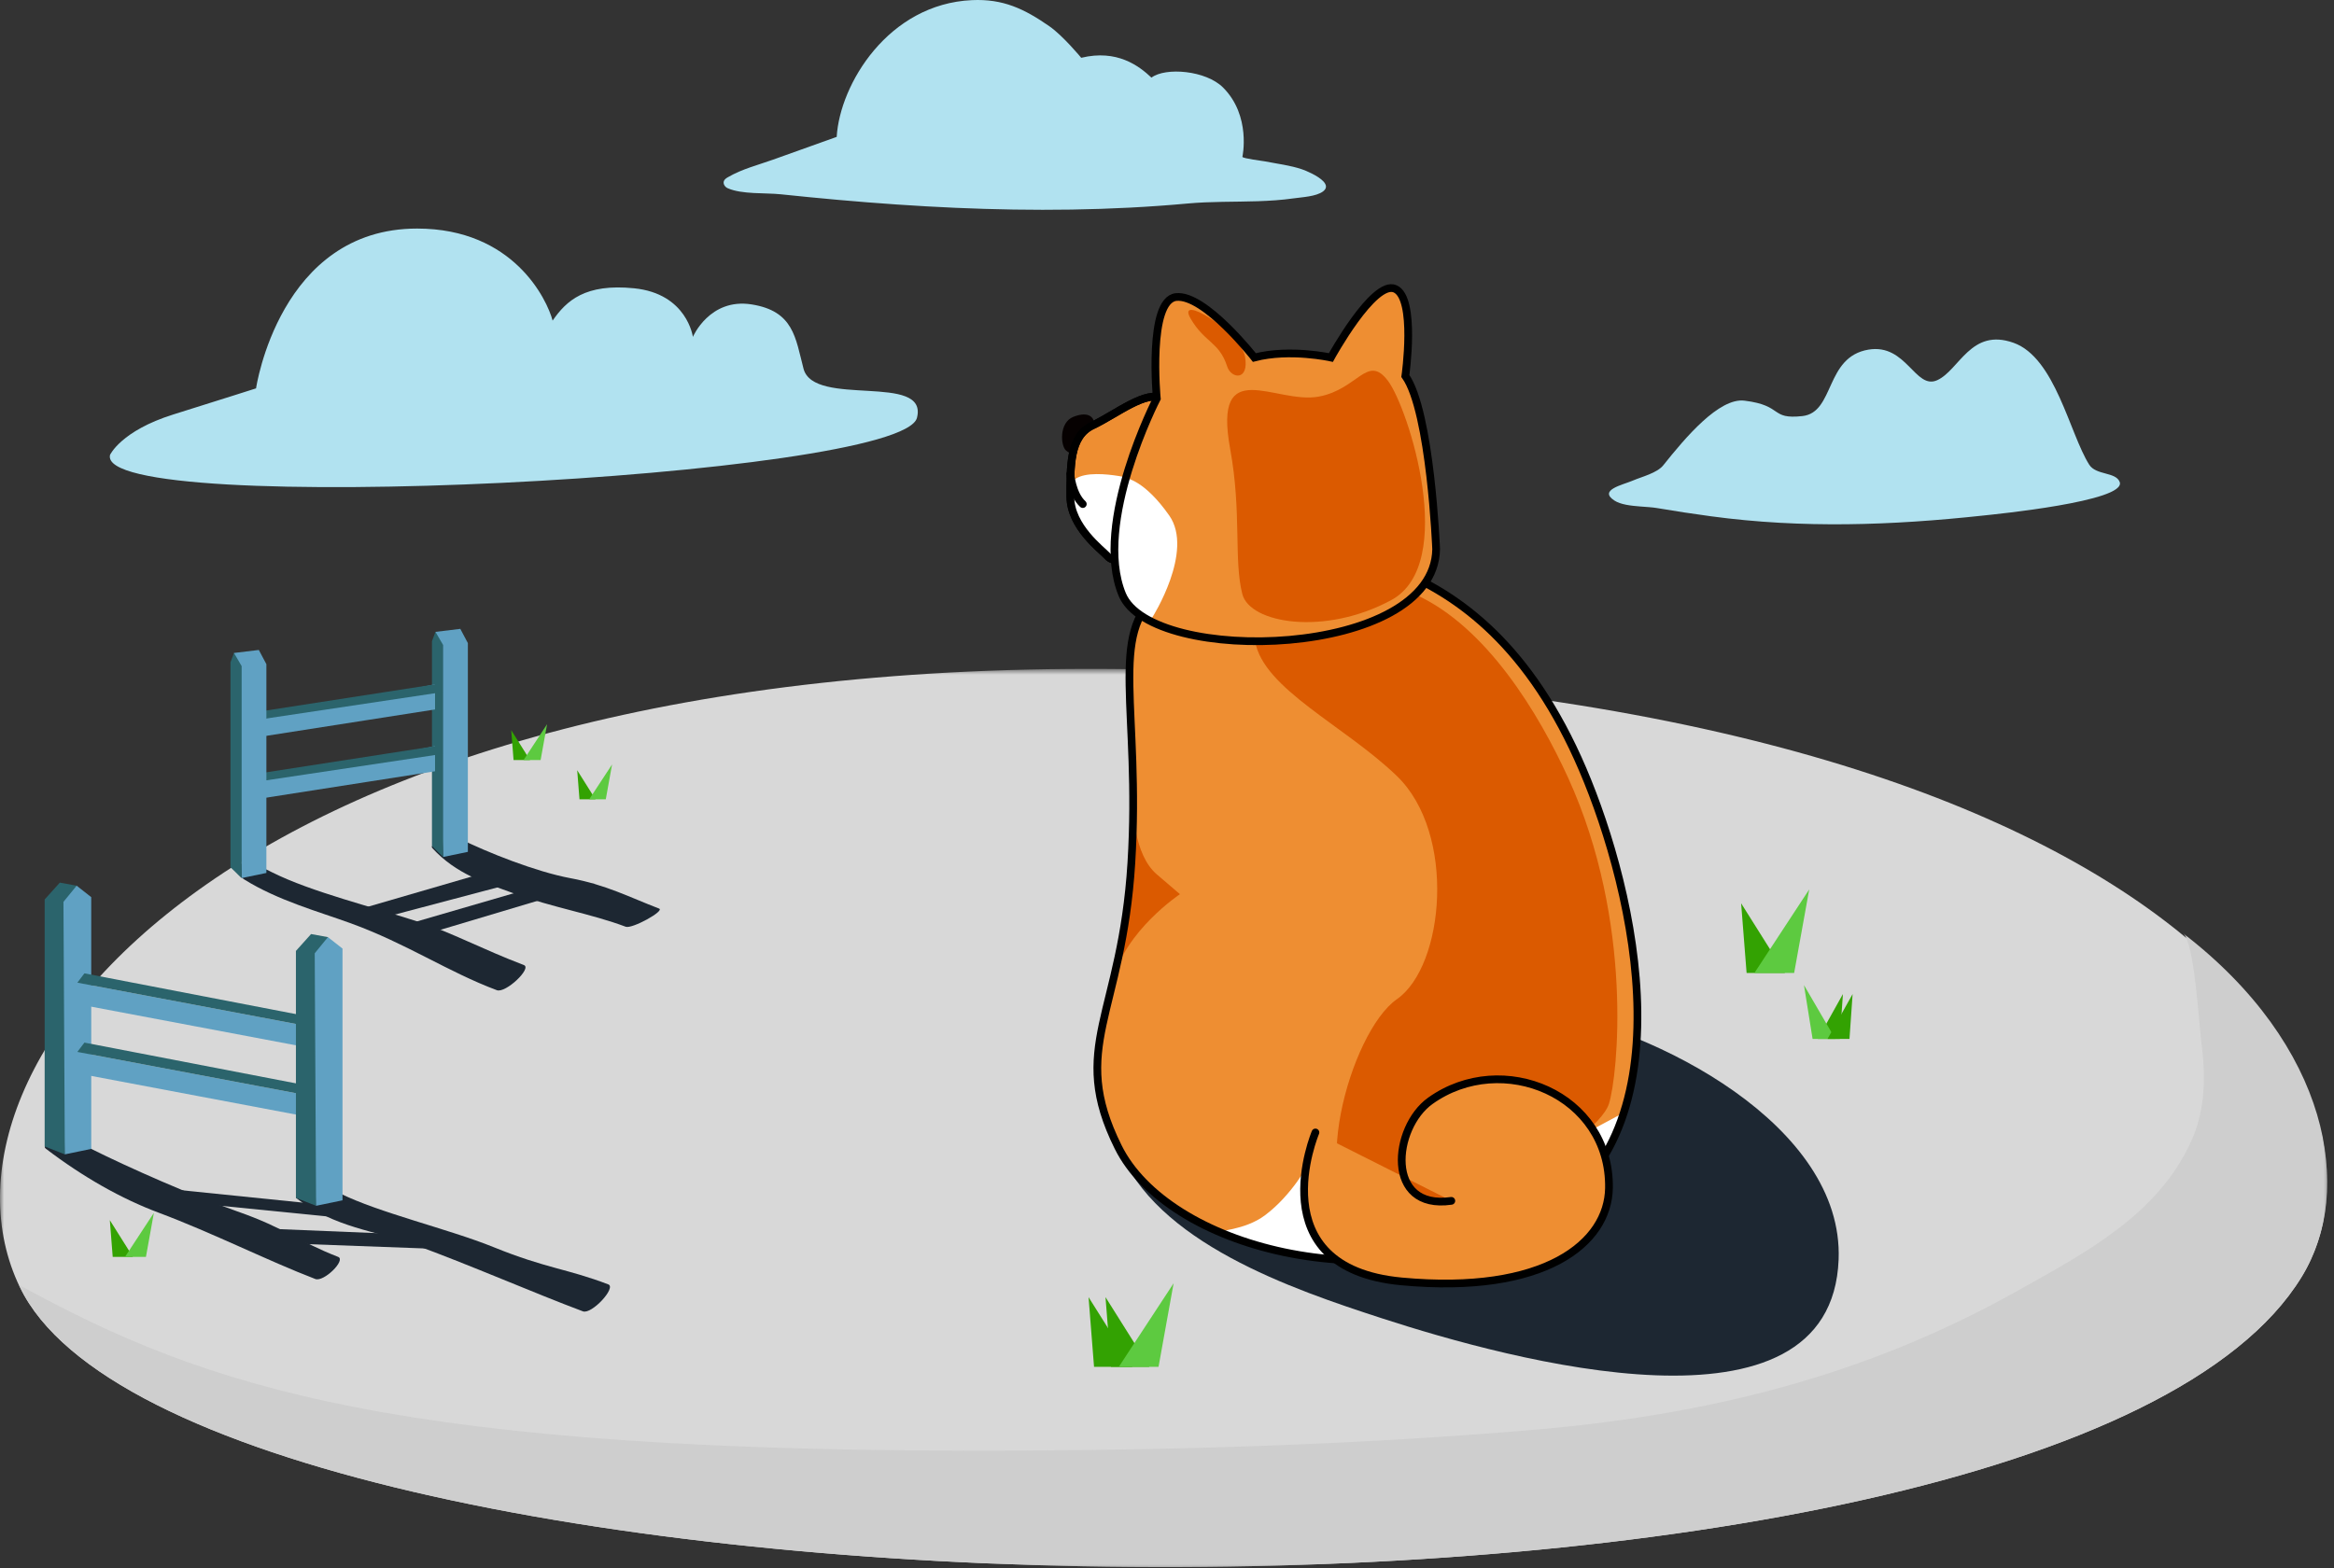 <?xml version="1.0" encoding="UTF-8"?>
<svg width="302px" height="203px" viewBox="0 0 302 203" version="1.1" xmlns="http://www.w3.org/2000/svg" xmlns:xlink="http://www.w3.org/1999/xlink">
    <rect x="0" y="0" width="302" height="203" fill="#333333" stroke="none"/>
    <!-- Generator: Sketch 51.1 (57501) - http://www.bohemiancoding.com/sketch -->
    <title>404</title>
    <desc>Created with Sketch.</desc>
    <defs>
        <polygon id="path-1" points="9.07735835e-06 0.745 301.118 0.745 301.118 117 9.07735835e-06 117"></polygon>
        <polygon id="path-3" points="0.456 0.955 299.118 0.955 299.118 83 0.456 83"></polygon>
    </defs>
    <g id="Welcome" stroke="none" stroke-width="1" fill="none" fill-rule="evenodd">
        <g id="Fence---ERROR-PAGE" transform="translate(-733, -552)">
            <g id="404" transform="translate(733, 552)">
                <g id="Group-127">
                    <g id="Group-3" transform="translate(0, 85.826)">
                        <mask id="mask-2" fill="white">
                            <use xlink:href="#path-1"></use>
                        </mask>
                        <g id="Clip-2"></g>
                        <path d="M2.561,80.756 C-11.264,52.015 30.074,-0.854 146.338,0.782 C280.239,2.666 312.66,55.124 297.803,79.438 C265.66,132.039 24.572,126.518 2.561,80.756" id="Fill-1" fill="#D8D8D8" mask="url(#mask-2)"></path>
                    </g>
                    <g id="Group-6" transform="translate(2, 119.826)">
                        <mask id="mask-4" fill="white">
                            <use xlink:href="#path-3"></use>
                        </mask>
                        <g id="Clip-5"></g>
                        <path d="M295.823,45.438 C302.714,34.161 299.353,15.482 280.455,0.955 C281.944,2.1 282.522,12.649 282.814,14.848 C283.403,19.276 283.413,23.699 281.54,27.847 C277.209,37.442 267.778,42.343 259.051,47.241 C239.197,58.386 218.606,63.381 196.041,65.269 C174.246,67.092 152.384,67.802 130.517,67.921 C49.243,68.363 24.649,59.712 0.456,46.478 C0.499,46.57 0.537,46.665 0.581,46.756 C22.592,92.518 263.68,98.039 295.823,45.438" id="Fill-4" fill="#CECECE" mask="url(#mask-4)"></path>
                    </g>
                    <path d="M144.68,148.461 C149.426,160.83 167.291,166.883 178.816,170.629 C195.416,176.026 236.994,187.442 237.904,162.991 C238.549,145.665 214.272,133.172 198.998,130.636 C184.595,128.244 152.418,117.495 144.327,134.295 C142.161,138.794 142.952,143.959 144.68,148.461" id="Fill-7" fill="#1D2732"></path>
                    <path d="M180.51,73.662 C188.878,76.981 197.995,83.729 204.775,99.549 C211.555,115.369 219.049,147.728 198.352,158.155 C177.655,168.581 151.104,161.404 144.68,148.46 C138.257,135.517 145.176,131.414 146.39,111.649 C147.605,91.884 143.336,81.855 149.969,76.86 C156.601,71.864 172.919,70.651 180.51,73.662" id="Fill-9" fill="#EE8E32"></path>
                    <path d="M146.62,104.586 C146.62,104.586 146.672,110.587 149.672,113.16 L152.673,115.732 C152.673,115.732 145.522,120.504 144.032,126.878 C144.032,126.878 147.856,108.658 146.62,104.586" id="Fill-11" fill="#DB5A00"></path>
                    <path d="M210.11,144.002 C210.11,144.002 172.672,164.533 170.362,159.378 C168.221,154.602 169.263,150.696 169.263,150.696 C169.263,150.696 167.209,154.643 163.676,157.294 C161.028,159.281 157.319,159.249 157.919,159.513 C162.074,161.339 170.345,162.245 172.676,163.152 C174.738,163.955 196.588,154.427 199.779,154.821 C207.248,155.745 210.11,144.002 210.11,144.002" id="Fill-13" fill="#FFFFFF"></path>
                    <path d="M180.51,73.662 C188.878,76.981 197.995,83.729 204.775,99.549 C211.555,115.369 219.049,147.728 198.352,158.155 C177.655,168.581 151.104,161.404 144.68,148.46 C138.257,135.517 145.176,131.414 146.39,111.649 C147.605,91.884 143.336,81.855 149.969,76.86 C156.601,71.864 172.919,70.651 180.51,73.662 Z" id="Stroke-15" stroke="#000000"></path>
                    <path d="M138.888,53.947 C141.034,53.101 141.758,54.196 141.535,55.202 C141.313,56.209 140.485,60.361 137.953,58.323 C137.216,57.729 137.008,54.689 138.888,53.947" id="Fill-17" fill="#060101"></path>
                    <path d="M143.256,71.936 C142.582,71.185 138.497,68.184 138.497,64.275 C138.497,60.366 138.372,56.457 141.377,55.05 C144.383,53.643 148.391,50.36 150.52,51.61 C152.649,52.861 147.013,76.126 143.256,71.936" id="Fill-19" fill="#EE8E32"></path>
                    <path d="M143.256,71.936 C142.582,71.185 138.497,68.184 138.497,64.275 C138.497,60.366 138.372,56.457 141.377,55.05 C144.383,53.643 148.391,50.36 150.52,51.61 C152.649,52.861 147.013,76.126 143.256,71.936 Z" id="Stroke-21" stroke="#000000"></path>
                    <path d="M146.155,61.886 C146.155,61.886 137.255,59.691 138.496,64.275 C138.926,65.863 139.555,67.793 140.31,68.898 C142.025,71.405 144.032,72.112 144.032,72.112 L146.155,61.886 Z" id="Fill-23" fill="#FFFFFF"></path>
                    <path d="M143.256,71.936 C142.582,71.185 138.497,68.184 138.497,64.275 C138.497,60.366 138.372,56.457 141.377,55.05 C144.383,53.643 148.391,50.36 150.52,51.61 C152.649,52.861 147.013,76.126 143.256,71.936 Z" id="Stroke-25" stroke="#000000"></path>
                    <path d="M185.825,71.077 C185.825,71.077 185.104,53.267 181.841,48.663 C181.841,48.663 183.274,38.576 180.507,37.381 C177.741,36.186 172.207,46.274 172.207,46.274 C172.207,46.274 166.898,45.08 162.307,46.274 C162.307,46.274 155.872,38.045 152.183,38.443 C148.494,38.841 149.68,51.584 149.68,51.584 C149.68,51.584 141.381,67.645 145.201,76.936 C149.021,86.228 185.586,85.258 185.825,71.077" id="Fill-27" fill="#EE8E32"></path>
                    <path d="M149.11,79.892 C149.11,79.892 154.533,71.35 151.292,66.724 C148.05,62.097 145.678,61.887 145.678,61.887 C145.678,61.887 145.442,62.995 145.02,64.464 C144.053,67.83 143.381,73.989 145.047,77.087 C147.437,81.539 149.11,79.892 149.11,79.892" id="Fill-29" fill="#FFFFFF"></path>
                    <path d="M138.496,61.323 C138.496,61.323 138.704,63.946 140.105,65.24" id="Stroke-31" stroke="#000000" stroke-linecap="round" stroke-linejoin="round"></path>
                    <path d="M158.786,47.428 C157.764,44.238 155.875,44.365 154.058,41.237 C152.076,37.827 160.506,42.936 161.089,46.134 C161.669,49.332 159.306,49.05 158.786,47.428" id="Fill-33" fill="#DB5A00"></path>
                    <path d="M179.587,49.287 C176.928,45.767 175.719,50.389 170.633,51.332 C165.031,52.371 156.924,45.767 159.17,58.081 C160.686,66.385 159.613,72.441 160.746,76.886 C161.715,80.685 171.381,82.343 180.025,77.663 C188.67,72.984 182.246,52.807 179.587,49.287" id="Fill-35" fill="#DB5A00"></path>
                    <path d="M162.404,82.996 C163.439,89.147 174.038,93.958 180.748,100.44 C188.464,107.894 186.899,125.044 180.748,129.323 C174.597,133.602 168.829,154.997 176.928,157.672 C185.027,160.346 206.584,147.932 208.188,142.85 C209.303,139.322 211.456,119.431 202.911,100.683 C199.151,92.434 192.36,81.085 183.133,76.943 C183.133,76.943 179.543,80.474 173.847,81.62 C167.687,82.859 162.404,82.996 162.404,82.996" id="Fill-37" fill="#DB5A00"></path>
                    <g id="Group-42" transform="translate(168, 138.826)">
                        <path d="M2.206,7.747 C2.206,7.747 -5.219,25.299 13.343,27.025 C31.905,28.751 40.076,22.055 40.187,14.94 C40.376,2.841 26.372,-3.004 17.063,3.658 C12.233,7.114 11.191,17.84 19.789,16.599" id="Fill-39" fill="#EE8E32"></path>
                        <path d="M2.206,7.747 C2.206,7.747 -5.219,25.299 13.343,27.025 C31.905,28.751 40.076,22.055 40.187,14.94 C40.376,2.841 26.372,-3.004 17.063,3.658 C12.233,7.114 11.191,17.84 19.789,16.599" id="Stroke-41" stroke="#000000" stroke-linecap="round" stroke-linejoin="round"></path>
                    </g>
                    <path d="M185.825,71.077 C185.825,71.077 185.104,53.267 181.841,48.663 C181.841,48.663 183.274,38.576 180.507,37.381 C177.741,36.186 172.207,46.274 172.207,46.274 C172.207,46.274 166.898,45.08 162.307,46.274 C162.307,46.274 155.872,38.045 152.183,38.443 C148.494,38.841 149.68,51.584 149.68,51.584 C149.68,51.584 141.381,67.645 145.201,76.936 C149.021,86.228 185.586,85.258 185.825,71.077 Z" id="Stroke-43" stroke="#000000"></path>
                    <polygon id="Fill-45" fill="#33A202" points="225.995 125.928 225.286 116.909 230.958 125.928"></polygon>
                    <polygon id="Fill-47" fill="#5DCA40" points="234.098 115.116 227.008 125.928 232.148 125.928"></polygon>
                    <polygon id="Fill-49" fill="#33A202" points="74.98 103.454 74.684 99.691 77.051 103.454"></polygon>
                    <polygon id="Fill-51" fill="#5DCA40" points="79.196 98.943 76.238 103.454 78.383 103.454"></polygon>
                    <polygon id="Fill-53" fill="#33A202" points="66.451 98.374 66.147 94.503 68.581 98.374"></polygon>
                    <polygon id="Fill-55" fill="#5DCA40" points="70.787 93.733 67.745 98.374 69.951 98.374"></polygon>
                    <polygon id="Fill-57" fill="#33A202" points="14.584 162.678 14.21 157.923 17.201 162.678"></polygon>
                    <polygon id="Fill-59" fill="#5DCA40" points="19.911 156.978 16.173 162.679 18.883 162.679"></polygon>
                    <path d="M55.944,109.774 C58.994,113.114 62.834,114.295 66.353,115.581 C71.563,117.484 76.42,118.243 80.965,119.947 C81.783,120.254 86.057,117.891 85.282,117.595 C81.404,116.111 78.465,114.53 73.78,113.656 C69.382,112.835 63.058,110.337 59.389,108.502 C58.262,107.939 57.092,108.645 56.427,109.159 C56.206,109.33 55.669,109.473 55.944,109.774" id="Fill-61" fill="#1D2732"></path>
                    <polygon id="Fill-63" fill="#1D2732" points="45.58 117.947 64.492 112.445 69.941 113.381 49.435 118.809"></polygon>
                    <path d="M29.953,112.307 C30.749,112.925 30.805,113.329 31.62,113.838 C35.97,116.551 41.285,118.007 45.399,119.504 C52.629,122.136 57.982,125.802 64.289,128.159 C65.425,128.583 68.863,125.316 67.788,124.907 C62.406,122.854 58.374,120.675 54.393,119.384 C48.122,117.35 40.324,115.453 35.231,112.915 C33.668,112.136 31.98,111.2 31.058,111.91 C30.75,112.147 29.507,111.96 29.953,112.307" id="Fill-65" fill="#1D2732"></path>
                    <polygon id="Fill-67" fill="#1D2732" points="51.58 119.947 70.492 114.445 76.941 114.381 55.435 120.809"></polygon>
                    <path d="M14.238,58.878 C14.238,58.878 15.656,55.764 22.423,53.645 C29.189,51.525 33.131,50.265 33.131,50.265 C33.131,50.265 36.157,29.578 53.971,29.582 C66.458,29.585 70.788,38.793 71.504,41.496 C73.305,38.884 75.746,36.682 82.03,37.31 C88.918,37.999 89.653,43.605 89.653,43.605 C89.653,43.605 91.807,38.538 97.25,39.399 C102.693,40.261 102.923,43.705 103.97,47.723 C105.295,52.799 120.142,48.182 118.649,54.073 C116.673,61.868 12.26,67.132 14.238,58.878" id="Fill-69" fill="#B1E2F0"></path>
                    <path d="M212.22,65.552 C210.985,65.455 209.688,65.303 208.897,64.789 C206.778,63.412 209.961,62.765 211.279,62.198 C212.42,61.707 214.411,61.231 215.221,60.214 C218.058,56.654 222.433,51.449 225.727,51.857 C230.796,52.484 228.987,54.316 233.208,53.853 C237.429,53.39 236.105,46.191 241.77,45.251 C246.691,44.434 247.81,50.508 250.668,49.204 C253.527,47.9 255.012,42.395 260.54,44.37 C265.94,46.298 267.79,56.134 270.325,60.139 C271.214,61.543 273.779,61.051 274.273,62.39 C275.167,64.891 258.022,66.574 256.588,66.729 C244.762,68.004 233.221,68.416 221.408,66.825 C219.062,66.51 216.72,66.151 214.386,65.755 C213.793,65.655 213.019,65.614 212.22,65.552" id="Fill-71" fill="#B1E2F0"></path>
                    <path d="M171.241,23.482 C171.635,23.906 171.741,24.359 171.197,24.77 C170.3,25.445 168.449,25.521 167.377,25.674 C165.83,25.895 164.269,25.992 162.708,26.044 C159.695,26.143 156.675,26.065 153.669,26.34 C143.685,27.254 133.639,27.336 123.628,26.897 C118.549,26.674 113.475,26.317 108.411,25.866 C105.949,25.647 103.49,25.405 101.032,25.147 C99.033,24.936 95.987,25.18 94.145,24.355 C93.796,24.198 93.528,23.787 93.667,23.43 C93.756,23.201 93.978,23.056 94.191,22.933 C96.03,21.862 98.061,21.367 100.049,20.655 C102.786,19.675 105.525,18.695 108.262,17.715 C108.664,10.903 114.939,0.506 125.768,0.017 C129.762,-0.164 132.496,1.112 135.793,3.408 C137.552,4.633 139.9,7.479 139.9,7.479 C144.533,6.358 147.373,8.525 148.989,10.047 C150.789,8.679 156.032,9.094 158.266,11.339 C161.921,15.009 160.756,20.3 160.756,20.3 C160.816,20.516 163.393,20.829 163.701,20.89 C165.296,21.208 166.928,21.391 168.474,21.915 C168.955,22.077 170.545,22.733 171.241,23.482" id="Fill-73" fill="#B1E2F0"></path>
                    <polygon id="Fill-75" fill="#60A1C3" points="56.346 81.781 59.56 81.392 60.538 83.234 60.538 110.254 57.337 110.918"></polygon>
                    <polygon id="Fill-77" fill="#2B646C" points="56.346 81.781 57.337 83.483 57.337 110.918 55.892 109.512 55.892 82.988"></polygon>
                    <polygon id="Fill-79" fill="#60A1C3" points="56.292 96.572 56.292 99.824 33.1 103.451 33.1 101.198"></polygon>
                    <polygon id="Fill-81" fill="#2B646C" points="56.292 96.572 57.292 97.572 33.1 101.198 33.1 100.169"></polygon>
                    <polygon id="Fill-83" fill="#60A1C3" points="56.292 88.572 56.292 91.824 33.1 95.451 33.1 93.198"></polygon>
                    <polygon id="Fill-85" fill="#2B646C" points="56.292 88.572 57.292 89.572 33.1 93.198 33.1 92.169"></polygon>
                    <polygon id="Fill-87" fill="#60A1C3" points="30.276 84.512 33.49 84.123 34.468 85.965 34.468 112.985 31.267 113.648"></polygon>
                    <polygon id="Fill-89" fill="#2B646C" points="30.276 84.512 31.267 86.214 31.267 113.648 29.821 112.243 29.821 85.718"></polygon>
                    <polygon id="Fill-91" fill="#1D2732" points="23.05 154.007 39.486 155.685 43.754 157.582 27.873 155.996"></polygon>
                    <polygon id="Fill-93" fill="#1D2732" points="35.058 159.041 51.494 159.718 55.762 161.615 39.881 161.03"></polygon>
                    <path d="M5.933,148.677 C10.768,152.362 15.736,155.16 20.495,156.943 C27.539,159.58 34.654,163.183 40.797,165.539 C41.903,165.963 44.8,163.087 43.754,162.678 C38.514,160.633 36.855,158.936 30.705,156.789 C24.927,154.772 16.742,151.165 11.806,148.699 C10.291,147.943 7.385,147.347 6.447,147.938 C6.134,148.135 5.505,148.351 5.933,148.677" id="Fill-95" fill="#1D2732"></path>
                    <path d="M38.29,155.038 C43.333,158.954 48.652,159.292 53.536,161.07 C60.766,163.702 69.119,167.368 75.427,169.725 C76.562,170.149 79.784,166.646 78.709,166.236 C73.327,164.184 70.73,164.2 63.844,161.408 C58.091,159.074 49.059,156.982 43.966,154.443 C42.403,153.664 39.911,153.414 38.988,154.125 C38.681,154.362 38.29,155.038 38.29,155.038" id="Fill-97" fill="#1D2732"></path>
                    <polygon id="Fill-99" fill="#2B646C" points="9.919 114.635 7.739 114.236 5.778 116.419 5.778 148.382 8.387 149.408"></polygon>
                    <polygon id="Fill-101" fill="#60A1C3" points="9.919 114.635 8.211 116.725 8.387 149.408 11.806 148.699 11.806 116.117"></polygon>
                    <polygon id="Fill-103" fill="#60A1C3" points="10.008 127.185 10.008 129.952 40.096 135.635 40.096 132.868"></polygon>
                    <polygon id="Fill-105" fill="#2B646C" points="10.924 125.98 10.008 127.185 40.096 132.868 40.096 131.604"></polygon>
                    <polygon id="Fill-107" fill="#60A1C3" points="10.008 136.147 10.008 138.914 40.096 144.597 40.096 141.83"></polygon>
                    <polygon id="Fill-109" fill="#2B646C" points="10.924 134.942 10.008 136.147 40.096 141.83 40.096 140.566"></polygon>
                    <polygon id="Fill-111" fill="#2B646C" points="42.431 121.291 40.251 120.893 38.29 123.076 38.29 155.039 40.899 156.064"></polygon>
                    <polygon id="Fill-113" fill="#60A1C3" points="42.431 121.291 40.723 123.382 40.899 156.064 44.318 155.355 44.318 122.773"></polygon>
                    <polygon id="Fill-115" fill="#33A202" points="143.752 176.906 143.043 167.887 148.715 176.906"></polygon>
                    <polygon id="Fill-117" fill="#33A202" points="141.559 176.906 140.85 167.887 146.521 176.906"></polygon>
                    <polygon id="Fill-119" fill="#5DCA40" points="151.855 166.094 144.766 176.906 149.905 176.906"></polygon>
                    <polygon id="Fill-121" fill="#33A202" points="238.053 134.465 238.459 128.655 235.215 134.465"></polygon>
                    <polygon id="Fill-123" fill="#5DCA40" points="233.419 127.5 237.474 134.465 234.534 134.465"></polygon>
                    <polygon id="Fill-125" fill="#33A202" points="239.307 134.465 239.713 128.655 236.469 134.465"></polygon>
                </g>
            </g>
        </g>
    </g>
</svg>